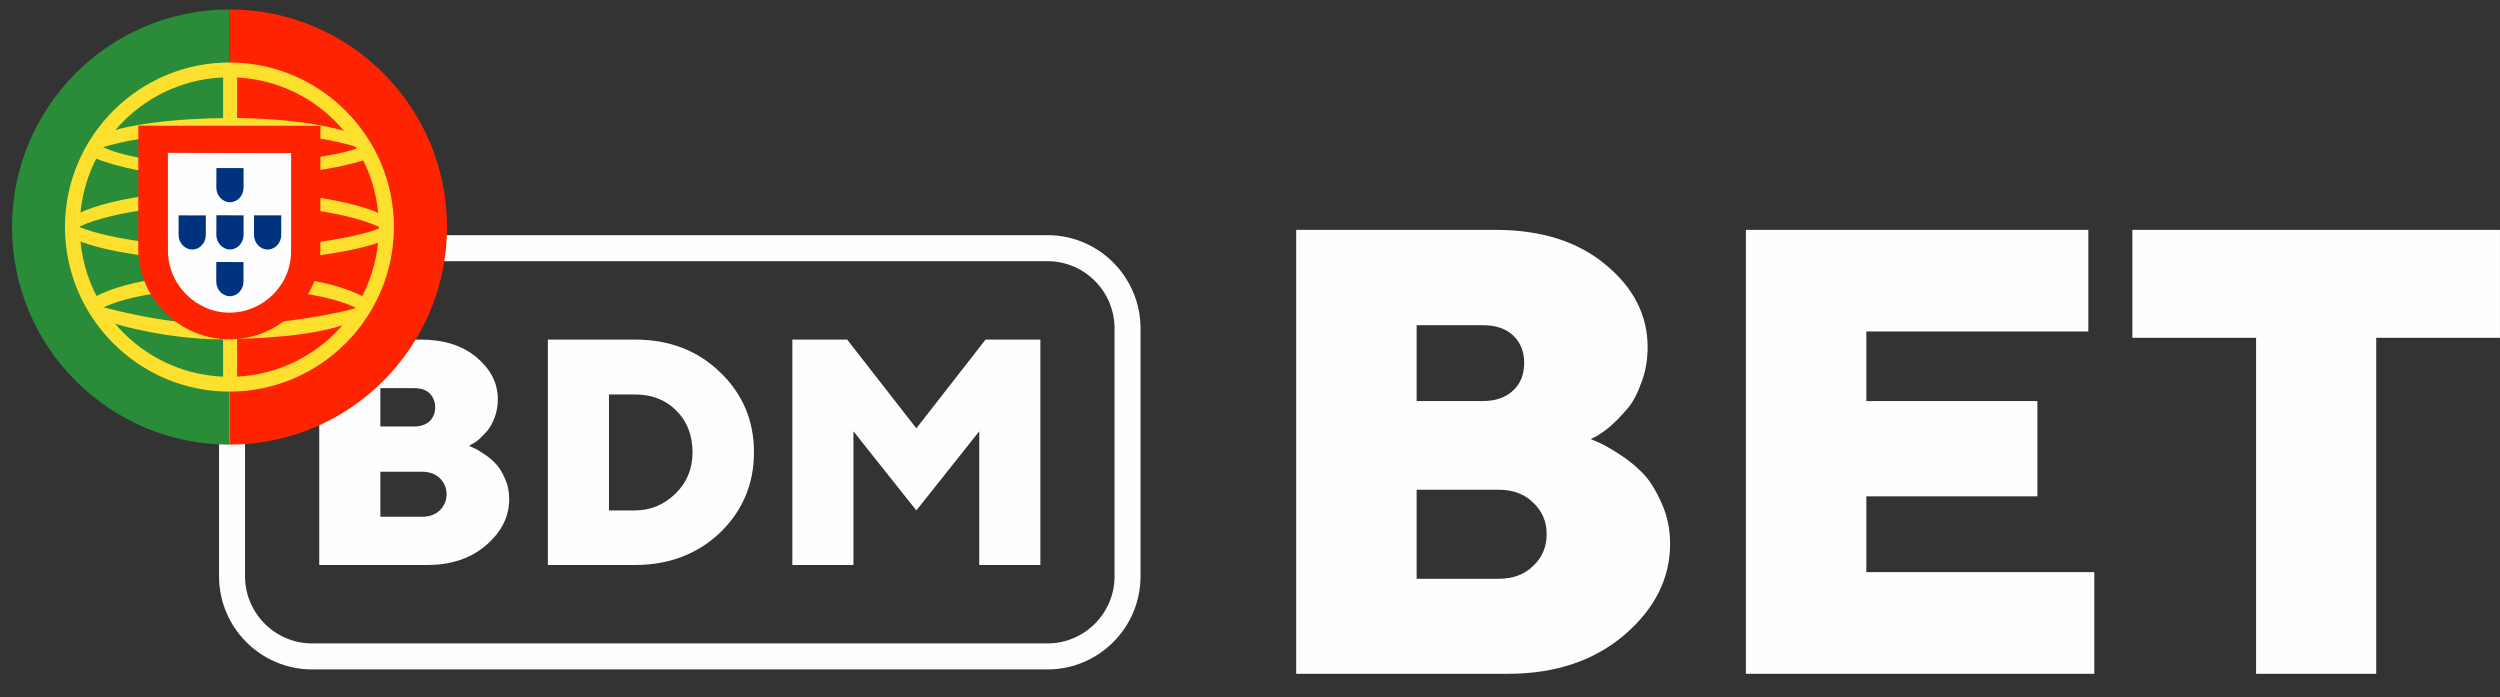 <svg xmlns="http://www.w3.org/2000/svg" width="104" height="29" viewBox="0 0 104 29" fill="none"><rect x="0" y="0" width="104" height="29" fill="#333333" stroke="none"/><path d="M17.768 23.504C18.765 23.504 19.588 23.229 20.223 22.68C20.859 22.131 21.183 21.496 21.183 20.76C21.183 20.449 21.12 20.149 20.996 19.887C20.884 19.625 20.747 19.413 20.598 19.264C20.447 19.114 20.286 18.977 20.086 18.853C19.899 18.728 19.762 18.653 19.688 18.628C19.613 18.591 19.55 18.566 19.513 18.553L19.625 18.478C19.712 18.441 19.825 18.366 19.937 18.266C20.049 18.166 20.161 18.042 20.286 17.905C20.398 17.768 20.497 17.581 20.585 17.344C20.672 17.107 20.709 16.857 20.709 16.608C20.709 15.935 20.411 15.361 19.825 14.863C19.239 14.376 18.466 14.127 17.494 14.127H13.281V23.504H17.768ZM15.824 21.496V19.625H17.569C17.856 19.625 18.104 19.713 18.292 19.887C18.479 20.074 18.578 20.286 18.578 20.561C18.578 20.823 18.479 21.047 18.292 21.234C18.104 21.409 17.856 21.496 17.569 21.496H15.824ZM17.232 16.147C17.494 16.147 17.706 16.209 17.867 16.358C18.017 16.509 18.104 16.708 18.104 16.945C18.104 17.182 18.017 17.381 17.867 17.531C17.706 17.668 17.494 17.742 17.232 17.742H15.824V16.147H17.232ZM22.791 14.127V23.504H26.405C27.826 23.504 29.01 23.054 29.957 22.157C30.892 21.246 31.365 20.137 31.365 18.815C31.365 17.493 30.892 16.384 29.957 15.486C29.023 14.576 27.839 14.127 26.405 14.127H22.791ZM26.405 16.409C27.116 16.409 27.689 16.633 28.137 17.082C28.586 17.531 28.81 18.117 28.81 18.815C28.81 19.501 28.573 20.074 28.1 20.535C27.627 20.997 27.066 21.234 26.405 21.234H25.333V16.409H26.405ZM38.12 21.234L40.737 17.942V23.504H43.28V14.127H40.999L38.12 17.818L35.242 14.127H32.961V23.504H35.503V17.942L38.12 21.234Z" fill="#FEFEFE"></path><path d="M62.746 28.029C64.714 28.029 66.322 27.481 67.581 26.408C68.84 25.324 69.476 24.064 69.476 22.619C69.476 21.994 69.351 21.434 69.114 20.91C68.878 20.386 68.616 19.962 68.329 19.675C68.03 19.364 67.694 19.102 67.319 18.865C66.946 18.628 66.671 18.478 66.522 18.416C66.372 18.341 66.26 18.304 66.173 18.266L66.422 18.142C66.584 18.042 66.796 17.905 67.021 17.706C67.245 17.506 67.469 17.269 67.706 16.995C67.943 16.72 68.13 16.347 68.292 15.884C68.466 15.423 68.541 14.949 68.541 14.439C68.541 13.129 67.967 11.982 66.808 11.022C65.65 10.05 64.117 9.563 62.222 9.563H53.922V28.029H62.746ZM58.932 24.077V20.373H62.347C62.932 20.373 63.419 20.548 63.78 20.91C64.154 21.259 64.341 21.695 64.341 22.219C64.341 22.755 64.154 23.192 63.78 23.541C63.419 23.902 62.932 24.077 62.347 24.077H58.932ZM61.698 13.529C62.222 13.529 62.634 13.665 62.945 13.952C63.257 14.251 63.406 14.626 63.406 15.1C63.406 15.573 63.257 15.96 62.945 16.247C62.634 16.534 62.222 16.683 61.698 16.683H58.932V13.529H61.698ZM77.639 23.802V20.648H84.755V16.683H77.639V13.79H86.874V9.563H72.629V28.029H87.123V23.802H77.639ZM88.706 9.563V14.052H93.853V28.029H98.851V14.052H103.999V9.563H88.706Z" fill="#FEFEFE"></path><path fill-rule="evenodd" clip-rule="evenodd" d="M12.982 10.865C11.449 10.865 10.194 12.118 10.194 13.666V23.978C10.194 25.512 11.448 26.766 12.982 26.766H43.578C45.111 26.766 46.365 25.512 46.365 23.978V13.666C46.365 12.118 45.111 10.865 43.578 10.865H12.982ZM9.113 13.666C9.113 11.523 10.849 9.783 12.982 9.783H43.578C45.71 9.783 47.446 11.523 47.446 13.666V23.978C47.446 26.109 45.709 27.848 43.578 27.848H12.982C10.851 27.848 9.113 26.109 9.113 23.978V13.666Z" fill="#FEFEFE"></path><path fill-rule="evenodd" clip-rule="evenodd" d="M9.547 9.445V18.497C4.551 18.497 0.5 14.445 0.5 9.445C0.5 4.446 4.551 0.394 9.547 0.394V9.445Z" fill="#2A8C38"></path><path fill-rule="evenodd" clip-rule="evenodd" d="M9.547 9.445V18.497C14.544 18.497 18.595 14.445 18.595 9.445C18.595 4.446 14.544 0.394 9.547 0.394V9.445Z" fill="#FF2401"></path><path fill-rule="evenodd" clip-rule="evenodd" d="M9.567 7.365C11.612 7.348 14.134 7.085 15.587 6.506L15.274 5.997C14.415 6.473 11.879 6.786 9.55 6.832C6.796 6.807 4.851 6.551 3.877 5.896L3.582 6.438C5.372 7.195 7.208 7.356 9.567 7.365Z" fill="#FDDF2D"></path><path fill-rule="evenodd" clip-rule="evenodd" d="M2.857 9.828C4.115 10.506 6.907 10.846 9.551 10.87C11.957 10.873 15.092 10.497 16.265 9.876L16.232 9.199C15.866 9.772 12.506 10.322 9.525 10.3C6.543 10.277 3.775 9.817 2.852 9.22L2.857 9.828Z" fill="#FDDF2D"></path><path fill-rule="evenodd" clip-rule="evenodd" d="M9.542 13.527C6.65 13.509 4.172 12.737 3.648 12.61L4.03 13.208C4.955 13.597 7.372 14.176 9.57 14.112C11.768 14.048 13.688 13.878 15.042 13.219L15.433 12.6C14.511 13.034 11.372 13.522 9.542 13.527Z" fill="#FDDF2D"></path><path fill-rule="evenodd" clip-rule="evenodd" d="M9.545 3.215C12.985 3.215 15.761 6.012 15.761 9.454C15.761 12.896 12.985 15.675 9.545 15.675C6.106 15.675 3.319 12.886 3.319 9.444C3.319 6.003 6.106 3.215 9.545 3.215ZM9.545 2.599C13.313 2.599 16.387 5.674 16.387 9.444C16.387 13.215 13.313 16.291 9.545 16.291C5.777 16.291 2.703 13.215 2.703 9.444C2.703 5.674 5.777 2.599 9.545 2.599Z" fill="#FDDF2D"></path><path fill-rule="evenodd" clip-rule="evenodd" d="M9.281 2.723H9.863V16.2H9.281V2.723Z" fill="#FDDF2D"></path><path fill-rule="evenodd" clip-rule="evenodd" d="M2.832 9.168C3.672 8.395 6.769 7.893 9.518 7.907C12.266 7.919 15.521 8.484 16.229 9.151L16.236 9.728C15.643 9.17 13.114 8.505 9.523 8.497C5.932 8.49 3.325 9.174 2.832 9.743V9.168Z" fill="#FDDF2D"></path><path fill-rule="evenodd" clip-rule="evenodd" d="M9.521 4.911C12.013 4.899 14.186 5.26 15.181 5.77L15.543 6.397C14.679 5.931 12.334 5.447 9.525 5.52C7.236 5.533 4.79 5.772 3.562 6.426L3.995 5.702C5.003 5.179 7.378 4.914 9.521 4.911Z" fill="#FDDF2D"></path><path fill-rule="evenodd" clip-rule="evenodd" d="M12.878 12.238C11.645 12.008 10.411 11.974 9.55 11.984C5.397 12.033 4.056 12.837 3.893 13.081L3.582 12.575C4.639 11.808 6.901 11.378 9.572 11.422C10.96 11.445 12.156 11.537 13.164 11.732L12.878 12.238Z" fill="#FDDF2D"></path><path fill-rule="evenodd" clip-rule="evenodd" d="M6.196 12.238C7.428 12.008 8.662 11.974 9.524 11.984C13.676 12.033 15.018 12.837 15.181 13.081L15.491 12.575C14.435 11.808 12.173 11.378 9.502 11.422C8.114 11.445 6.917 11.537 5.91 11.732L6.196 12.238Z" fill="#FDDF2D"></path><path d="M5.75 10.338V10.34C5.75 11.376 6.179 12.319 6.867 13.003C7.555 13.689 8.503 14.116 9.542 14.116C10.585 14.116 11.531 13.692 12.217 13.009C12.903 12.325 13.328 11.383 13.328 10.344V5.231L5.755 5.229L5.75 10.338Z" fill="#FF2401"></path><path d="M12.11 6.369V10.058L12.107 10.448H12.108C12.108 10.551 12.101 10.668 12.089 10.768C12.019 11.351 11.751 11.86 11.354 12.255C10.889 12.718 10.247 13.006 9.54 13.006C8.836 13.006 8.209 12.708 7.742 12.243C7.264 11.766 6.986 11.112 6.986 10.436L6.984 6.359L12.11 6.369Z" fill="#FEFEFE"></path><path d="M7.43 9.772V9.772C7.43 9.939 7.494 10.091 7.596 10.201C7.699 10.312 7.841 10.38 7.996 10.38C8.152 10.38 8.294 10.312 8.396 10.202C8.499 10.092 8.562 9.94 8.562 9.772V8.96L7.431 8.959L7.43 9.772Z" fill="#00337F"></path><path d="M10.566 9.771V9.771C10.566 9.938 10.631 10.09 10.733 10.2C10.837 10.311 10.978 10.38 11.133 10.38C11.289 10.38 11.431 10.311 11.534 10.201C11.635 10.091 11.7 9.939 11.7 9.771V8.959L10.568 8.958L10.566 9.771Z" fill="#00337F"></path><path d="M9 9.768V9.769C9 9.935 9.064 10.087 9.167 10.198C9.27 10.308 9.412 10.378 9.567 10.378C9.723 10.378 9.865 10.309 9.967 10.199C10.07 10.089 10.133 9.936 10.133 9.769V8.957L9.002 8.956L9 9.768Z" fill="#00337F"></path><path d="M8.996 11.713C8.996 11.88 9.059 12.033 9.163 12.143C9.265 12.254 9.407 12.322 9.562 12.322C9.718 12.322 9.86 12.254 9.963 12.143C10.065 12.033 10.129 11.882 10.129 11.714V10.901L8.998 10.9L8.996 11.713Z" fill="#00337F"></path><path d="M9 7.805C9 7.972 9.064 8.124 9.167 8.234C9.269 8.345 9.411 8.414 9.566 8.414C9.722 8.414 9.864 8.345 9.966 8.235C10.069 8.125 10.132 7.973 10.132 7.806V6.993L9.002 6.992L9 7.805Z" fill="#00337F"></path></svg>